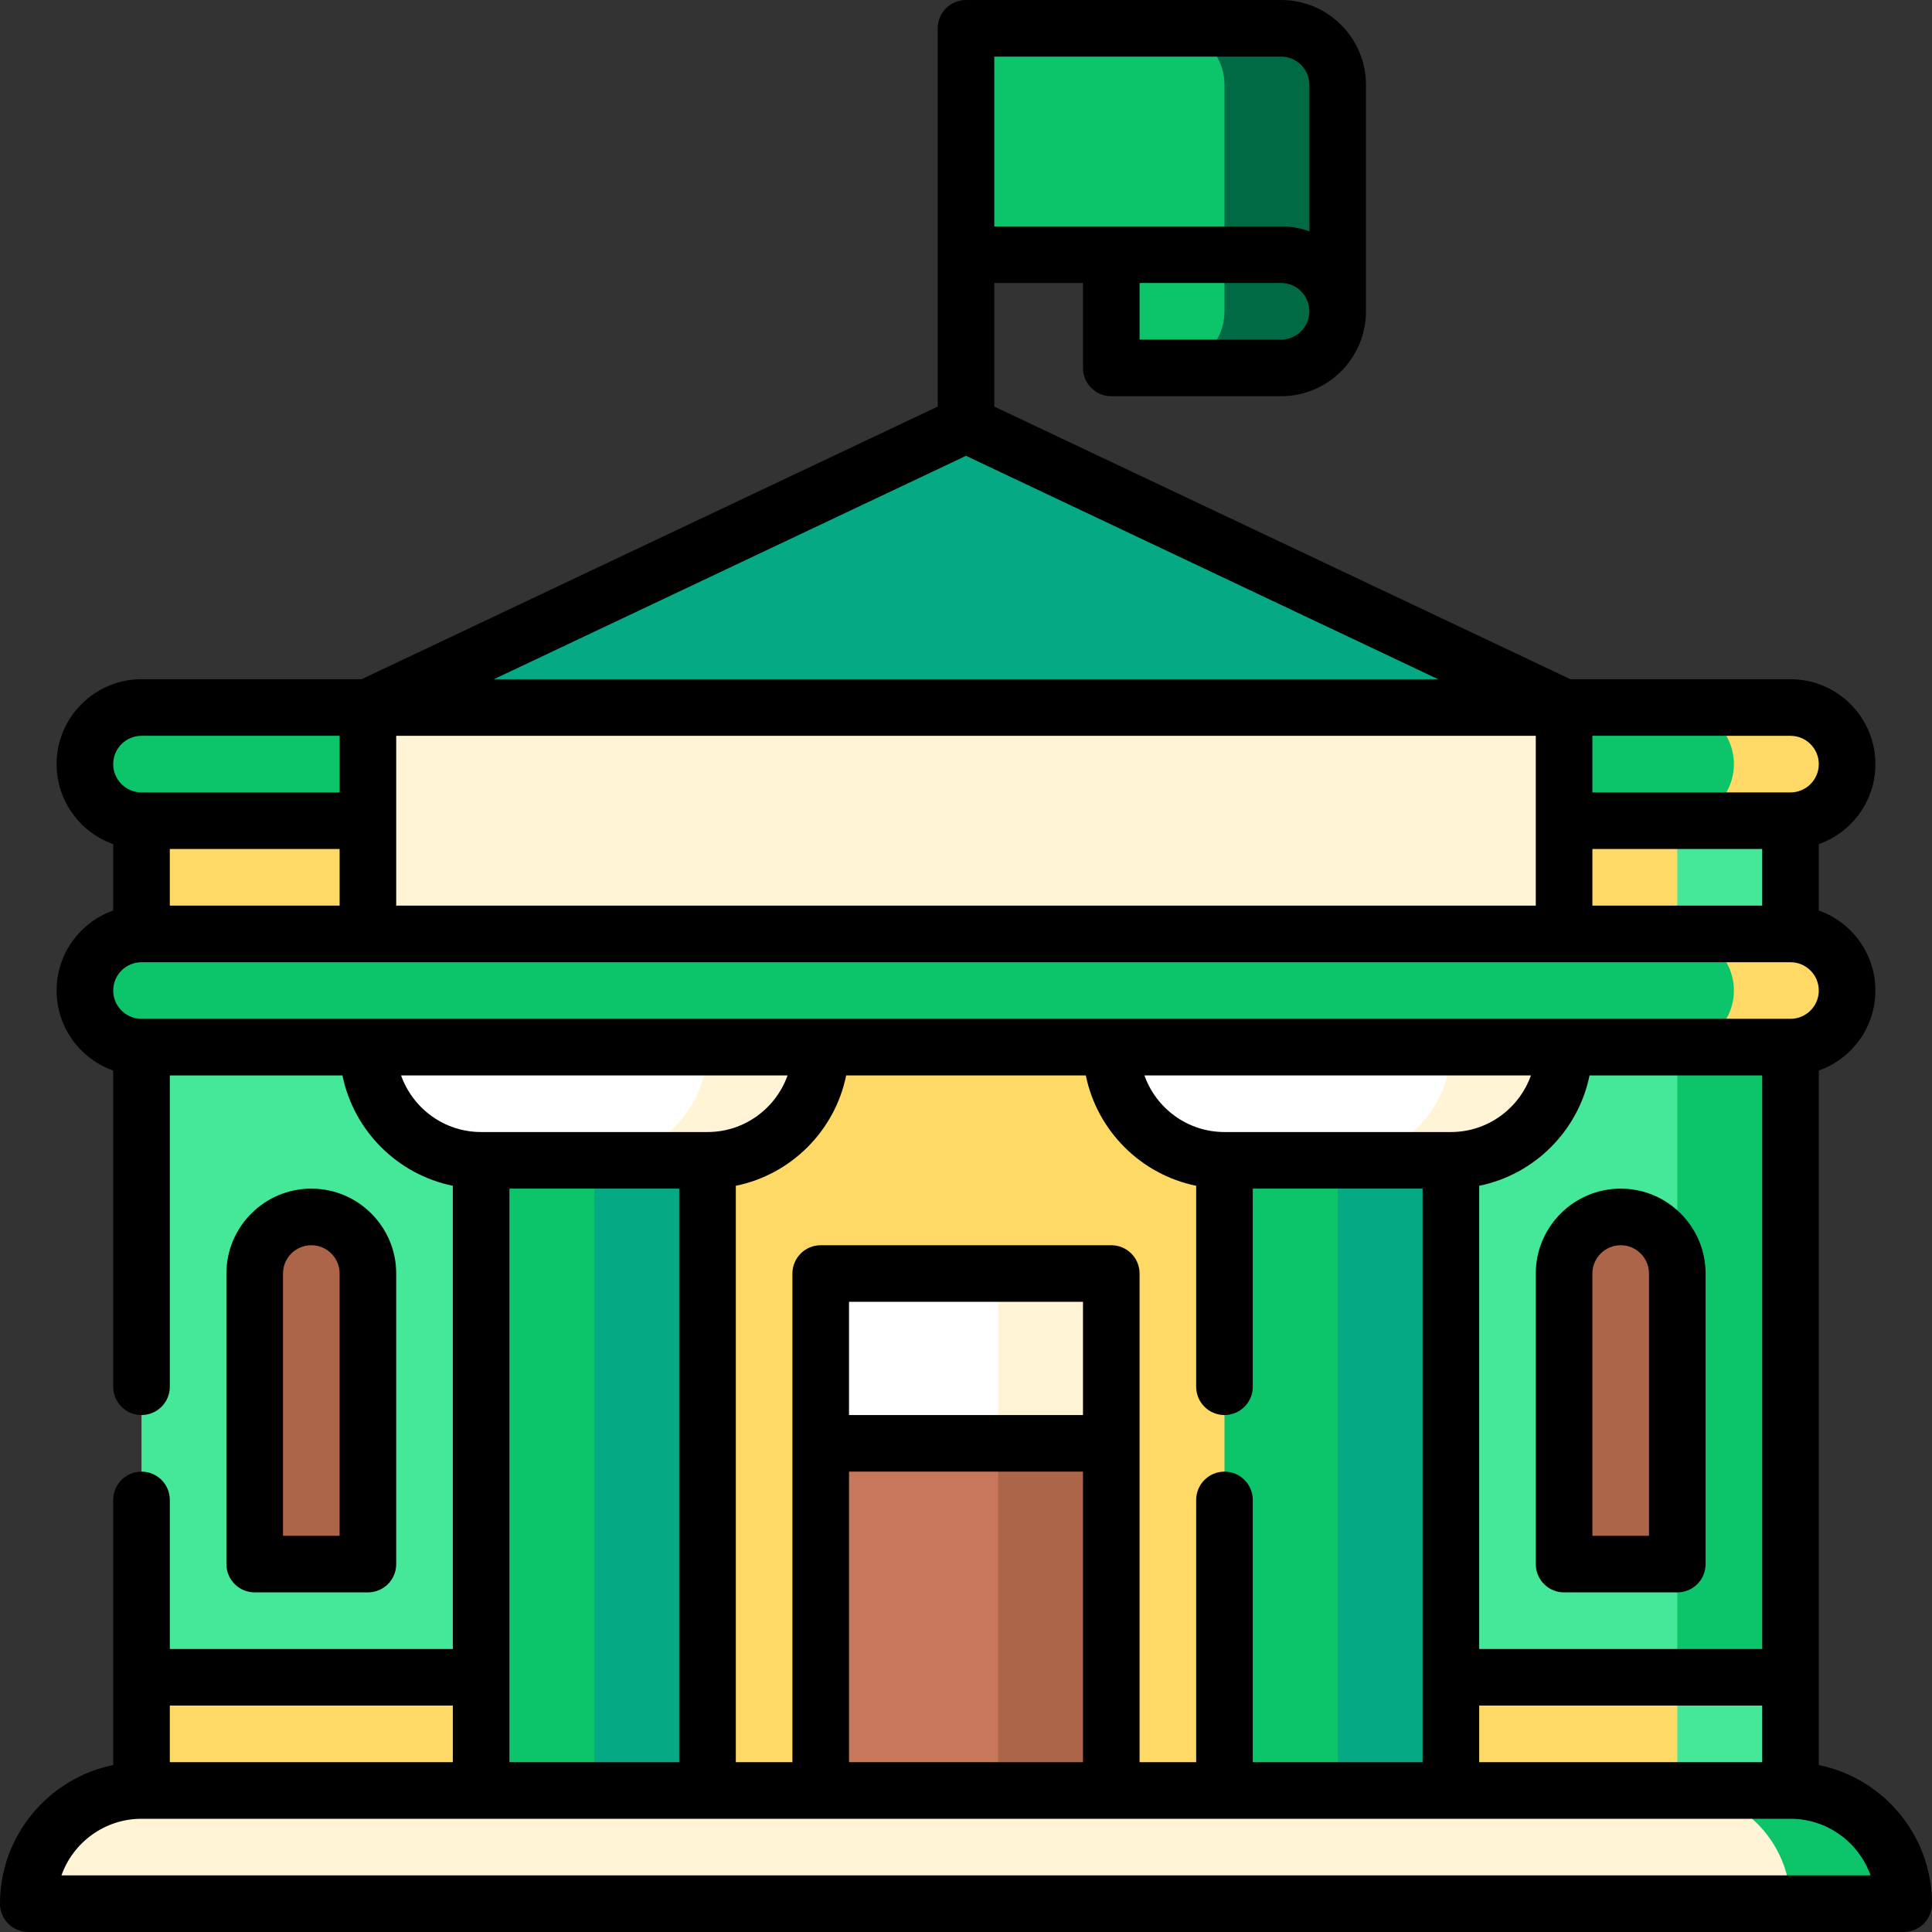 <svg width="166" height="166" viewBox="0 0 166 166" fill="none" xmlns="http://www.w3.org/2000/svg">
<rect x="0" y="0" width="166" height="166" fill="#333333" stroke="none"/>
<g clip-path="url(#clip0_2235_3069)">
<path d="M153.842 144.115V158.705H144.115L134.389 129.525L153.842 144.115Z" fill="#45E898"/>
<path d="M12.158 144.115V158.705H144.115V105.209L12.158 144.115Z" fill="#FFD966"/>
<path d="M134.389 65.654H153.842V85.107H134.389V65.654Z" fill="#45E898"/>
<path d="M12.158 65.654H144.115V85.107H12.158V65.654Z" fill="#FFD966"/>
<path d="M105.209 85.107L144.115 144.115H153.842V85.107H105.209Z" fill="#0CC56A"/>
<path d="M12.158 85.107V144.115H144.115V134.389L139.252 129.525V109.424H144.115V85.107H12.158Z" fill="#45E898"/>
<path d="M21.885 109.424V134.389H31.611V109.424C31.611 106.738 29.434 104.561 26.748 104.561C24.062 104.561 21.885 106.738 21.885 109.424Z" fill="#AD6549"/>
<path d="M144.115 109.424V134.389H134.389V109.424C134.389 106.738 136.566 104.561 139.252 104.561C141.938 104.561 144.115 106.738 144.115 109.424Z" fill="#AD6549"/>
<path d="M51.065 89.971H114.936V158.705H51.065V89.971Z" fill="#FFD966"/>
<path d="M110.072 2.432H100.346L105.209 21.885H110.072C112.757 21.885 114.936 24.064 114.936 26.748V7.295C114.936 4.61 112.757 2.432 110.072 2.432Z" fill="#006A44"/>
<path d="M100.346 2.432H83V21.885H105.209V7.295C105.209 4.61 103.03 2.432 100.346 2.432Z" fill="#0CC56A"/>
<path d="M110.072 21.885H105.209L100.346 31.611H110.072C112.758 31.611 114.936 29.434 114.936 26.748C114.936 24.062 112.758 21.885 110.072 21.885Z" fill="#006A44"/>
<path d="M105.209 26.748V21.885H95.482V31.611H100.346C103.032 31.611 105.209 29.434 105.209 26.748Z" fill="#0CC56A"/>
<path d="M85.756 109.424L76.029 133.74L95.482 124.014V109.424H85.756Z" fill="#FFF5D6"/>
<path d="M85.756 109.424V133.74L70.518 124.014V109.424H85.756Z" fill="white"/>
<path d="M95.482 124.014V158.705H70.518L85.756 124.014H95.482Z" fill="#AD6549"/>
<path d="M70.518 124.014H85.756V158.705H70.518V124.014Z" fill="#C7785A"/>
<path d="M153.842 60.791H144.115V70.518H153.842C156.526 70.518 158.705 68.339 158.705 65.654C158.705 62.97 156.526 60.791 153.842 60.791Z" fill="#FFD966"/>
<path d="M46.201 94.834H60.791V158.705H46.201V94.834Z" fill="#05AA85"/>
<path d="M41.338 94.834H51.065V158.705H41.338V94.834Z" fill="#0CC56A"/>
<path d="M51.065 85.107V99.697H60.791C66.163 99.697 70.518 95.343 70.518 89.971V85.107H51.065Z" fill="#FFF5D6"/>
<path d="M60.791 89.971V85.107H31.611V89.971C31.611 95.343 35.966 99.697 41.338 99.697H51.065C56.437 99.697 60.791 95.343 60.791 89.971Z" fill="white"/>
<path d="M110.072 94.834H124.662V158.705H110.072V94.834Z" fill="#05AA85"/>
<path d="M105.209 94.834H114.936V158.705H105.209V94.834Z" fill="#0CC56A"/>
<path d="M114.936 85.107V99.697H124.662C130.034 99.697 134.389 95.343 134.389 89.971V85.107H114.936Z" fill="#FFF5D6"/>
<path d="M124.662 89.971V85.107H95.482V89.971C95.482 95.343 99.837 99.697 105.209 99.697H114.936C120.308 99.697 124.662 95.343 124.662 89.971Z" fill="white"/>
<path d="M153.842 80.244H144.115V89.971H153.842C156.526 89.971 158.705 87.792 158.705 85.107C158.705 82.423 156.526 80.244 153.842 80.244Z" fill="#FFD966"/>
<path d="M148.979 85.107C148.979 82.423 146.8 80.244 144.115 80.244H12.158C9.474 80.244 7.295 82.423 7.295 85.107C7.295 87.792 9.474 89.971 12.158 89.971H144.115C146.8 89.971 148.979 87.792 148.979 85.107Z" fill="#0CC56A"/>
<path d="M144.115 60.791H12.158C9.474 60.791 7.295 62.97 7.295 65.654C7.295 68.339 9.474 70.518 12.158 70.518H144.115C146.8 70.518 148.979 68.339 148.979 65.654C148.979 62.97 146.8 60.791 144.115 60.791Z" fill="#0CC56A"/>
<path d="M153.842 153.842H144.115L153.842 163.568H163.568C163.568 158.196 159.214 153.842 153.842 153.842Z" fill="#0CC56A"/>
<path d="M144.115 153.842H12.158C6.786 153.842 2.432 158.196 2.432 163.568H153.842C153.842 158.196 149.487 153.842 144.115 153.842Z" fill="#FFF5D6"/>
<path d="M134.389 60.791L83 75.381L31.611 60.791L83 36.475L134.389 60.791Z" fill="#05AA85"/>
<path d="M31.611 60.791H134.389V80.244H31.611V60.791Z" fill="#FFF5D6"/>
<path d="M156.273 151.655V91.984C159.104 90.98 161.137 88.277 161.137 85.107C161.137 81.938 159.104 79.234 156.273 78.231V72.531C159.104 71.527 161.137 68.824 161.137 65.654C161.137 61.632 157.864 58.359 153.842 58.359H134.935L85.432 34.935V24.316H93.051V31.611C93.051 32.954 94.139 34.043 95.482 34.043H110.072C114.095 34.043 117.367 30.771 117.367 26.748V7.295C117.367 3.272 114.095 0 110.072 0H83C81.657 0 80.568 1.089 80.568 2.432V34.935L31.065 58.359H12.158C8.136 58.359 4.863 61.632 4.863 65.654C4.863 68.825 6.896 71.527 9.727 72.531V78.231C6.896 79.234 4.863 81.937 4.863 85.107C4.863 88.278 6.896 90.98 9.727 91.984V119.15C9.727 120.493 10.815 121.582 12.158 121.582C13.501 121.582 14.59 120.493 14.59 119.15V92.402H29.424C30.394 97.159 34.149 100.915 38.906 101.884V141.684H14.59V128.877C14.59 127.534 13.501 126.445 12.158 126.445C10.815 126.445 9.727 127.534 9.727 128.877V151.655C4.184 152.785 0 157.697 0 163.568C0 164.911 1.089 166 2.432 166H163.568C164.912 166 166 164.911 166 163.568C166 157.697 161.816 152.785 156.273 151.655ZM105.209 126.445C103.866 126.445 102.777 127.534 102.777 128.877V151.41H97.914V109.424C97.914 108.081 96.826 106.992 95.482 106.992H70.518C69.175 106.992 68.086 108.081 68.086 109.424V151.41H63.223V101.884C67.98 100.915 71.735 97.159 72.704 92.402H93.295C94.265 97.159 98.02 100.915 102.777 101.884V119.15C102.777 120.493 103.865 121.582 105.209 121.582C106.552 121.582 107.64 120.493 107.64 119.15V102.129H122.23V151.41H107.64V128.877C107.641 127.534 106.552 126.445 105.209 126.445ZM93.051 121.582H72.949V111.855H93.051V121.582ZM72.949 126.445H93.051V151.41H72.949V126.445ZM58.359 102.129V151.41H43.77V102.129H58.359ZM151.41 141.684H127.094V101.884C131.851 100.915 135.606 97.159 136.576 92.402H151.41V141.684ZM124.662 97.266H105.209C102.039 97.266 99.336 95.233 98.332 92.402H131.539C130.535 95.233 127.832 97.266 124.662 97.266ZM127.094 146.547H151.41V151.41H127.094V146.547ZM29.18 72.949V77.812H14.59V72.949H29.18ZM34.043 63.223H131.957V77.812H34.043V63.223ZM136.82 72.949H151.41V77.812H136.82V72.949ZM156.273 65.654C156.273 66.995 155.183 68.086 153.842 68.086H136.82V63.223H153.842C155.183 63.223 156.273 64.313 156.273 65.654ZM110.072 29.18H97.914V24.316H110.072C111.413 24.316 112.504 25.407 112.504 26.748C112.504 28.089 111.413 29.18 110.072 29.18ZM110.072 4.863C111.413 4.863 112.504 5.954 112.504 7.295V19.871C111.743 19.601 110.925 19.453 110.072 19.453H85.432V4.863H110.072ZM83 39.165L123.565 58.359H42.435L83 39.165ZM12.158 63.223H29.18V68.086H12.158C10.817 68.086 9.727 66.995 9.727 65.654C9.727 64.313 10.817 63.223 12.158 63.223ZM12.158 82.676H153.842C155.183 82.676 156.273 83.766 156.273 85.107C156.273 86.448 155.183 87.539 153.842 87.539H12.158C10.817 87.539 9.727 86.448 9.727 85.107C9.727 83.766 10.817 82.676 12.158 82.676ZM34.461 92.402H67.668C66.664 95.233 63.961 97.266 60.791 97.266H41.338C38.168 97.266 35.465 95.233 34.461 92.402ZM38.906 146.547V151.41H14.59V146.547H38.906ZM5.28 161.137C6.283 158.306 8.988 156.273 12.158 156.273H153.842C157.012 156.273 159.716 158.306 160.72 161.137H5.28Z" fill="black"/>
<path d="M31.611 136.82C32.954 136.82 34.043 135.732 34.043 134.389V109.424C34.043 105.401 30.771 102.129 26.748 102.129C22.726 102.129 19.453 105.401 19.453 109.424V134.389C19.453 135.732 20.542 136.82 21.885 136.82H31.611ZM24.316 109.424C24.316 108.083 25.407 106.992 26.748 106.992C28.089 106.992 29.18 108.083 29.18 109.424V131.957H24.316V109.424Z" fill="black"/>
<path d="M131.957 109.424V134.389C131.957 135.732 133.045 136.82 134.389 136.82H144.115C145.458 136.82 146.547 135.732 146.547 134.389V109.424C146.547 105.401 143.274 102.129 139.252 102.129C135.23 102.129 131.957 105.401 131.957 109.424ZM141.684 109.424V131.957H136.82V109.424C136.82 108.083 137.911 106.992 139.252 106.992C140.593 106.992 141.684 108.083 141.684 109.424Z" fill="black"/>
</g>
<defs>
<clipPath id="clip0_2235_3069">
<rect width="166" height="166" fill="white"/>
</clipPath>
</defs>
</svg>
